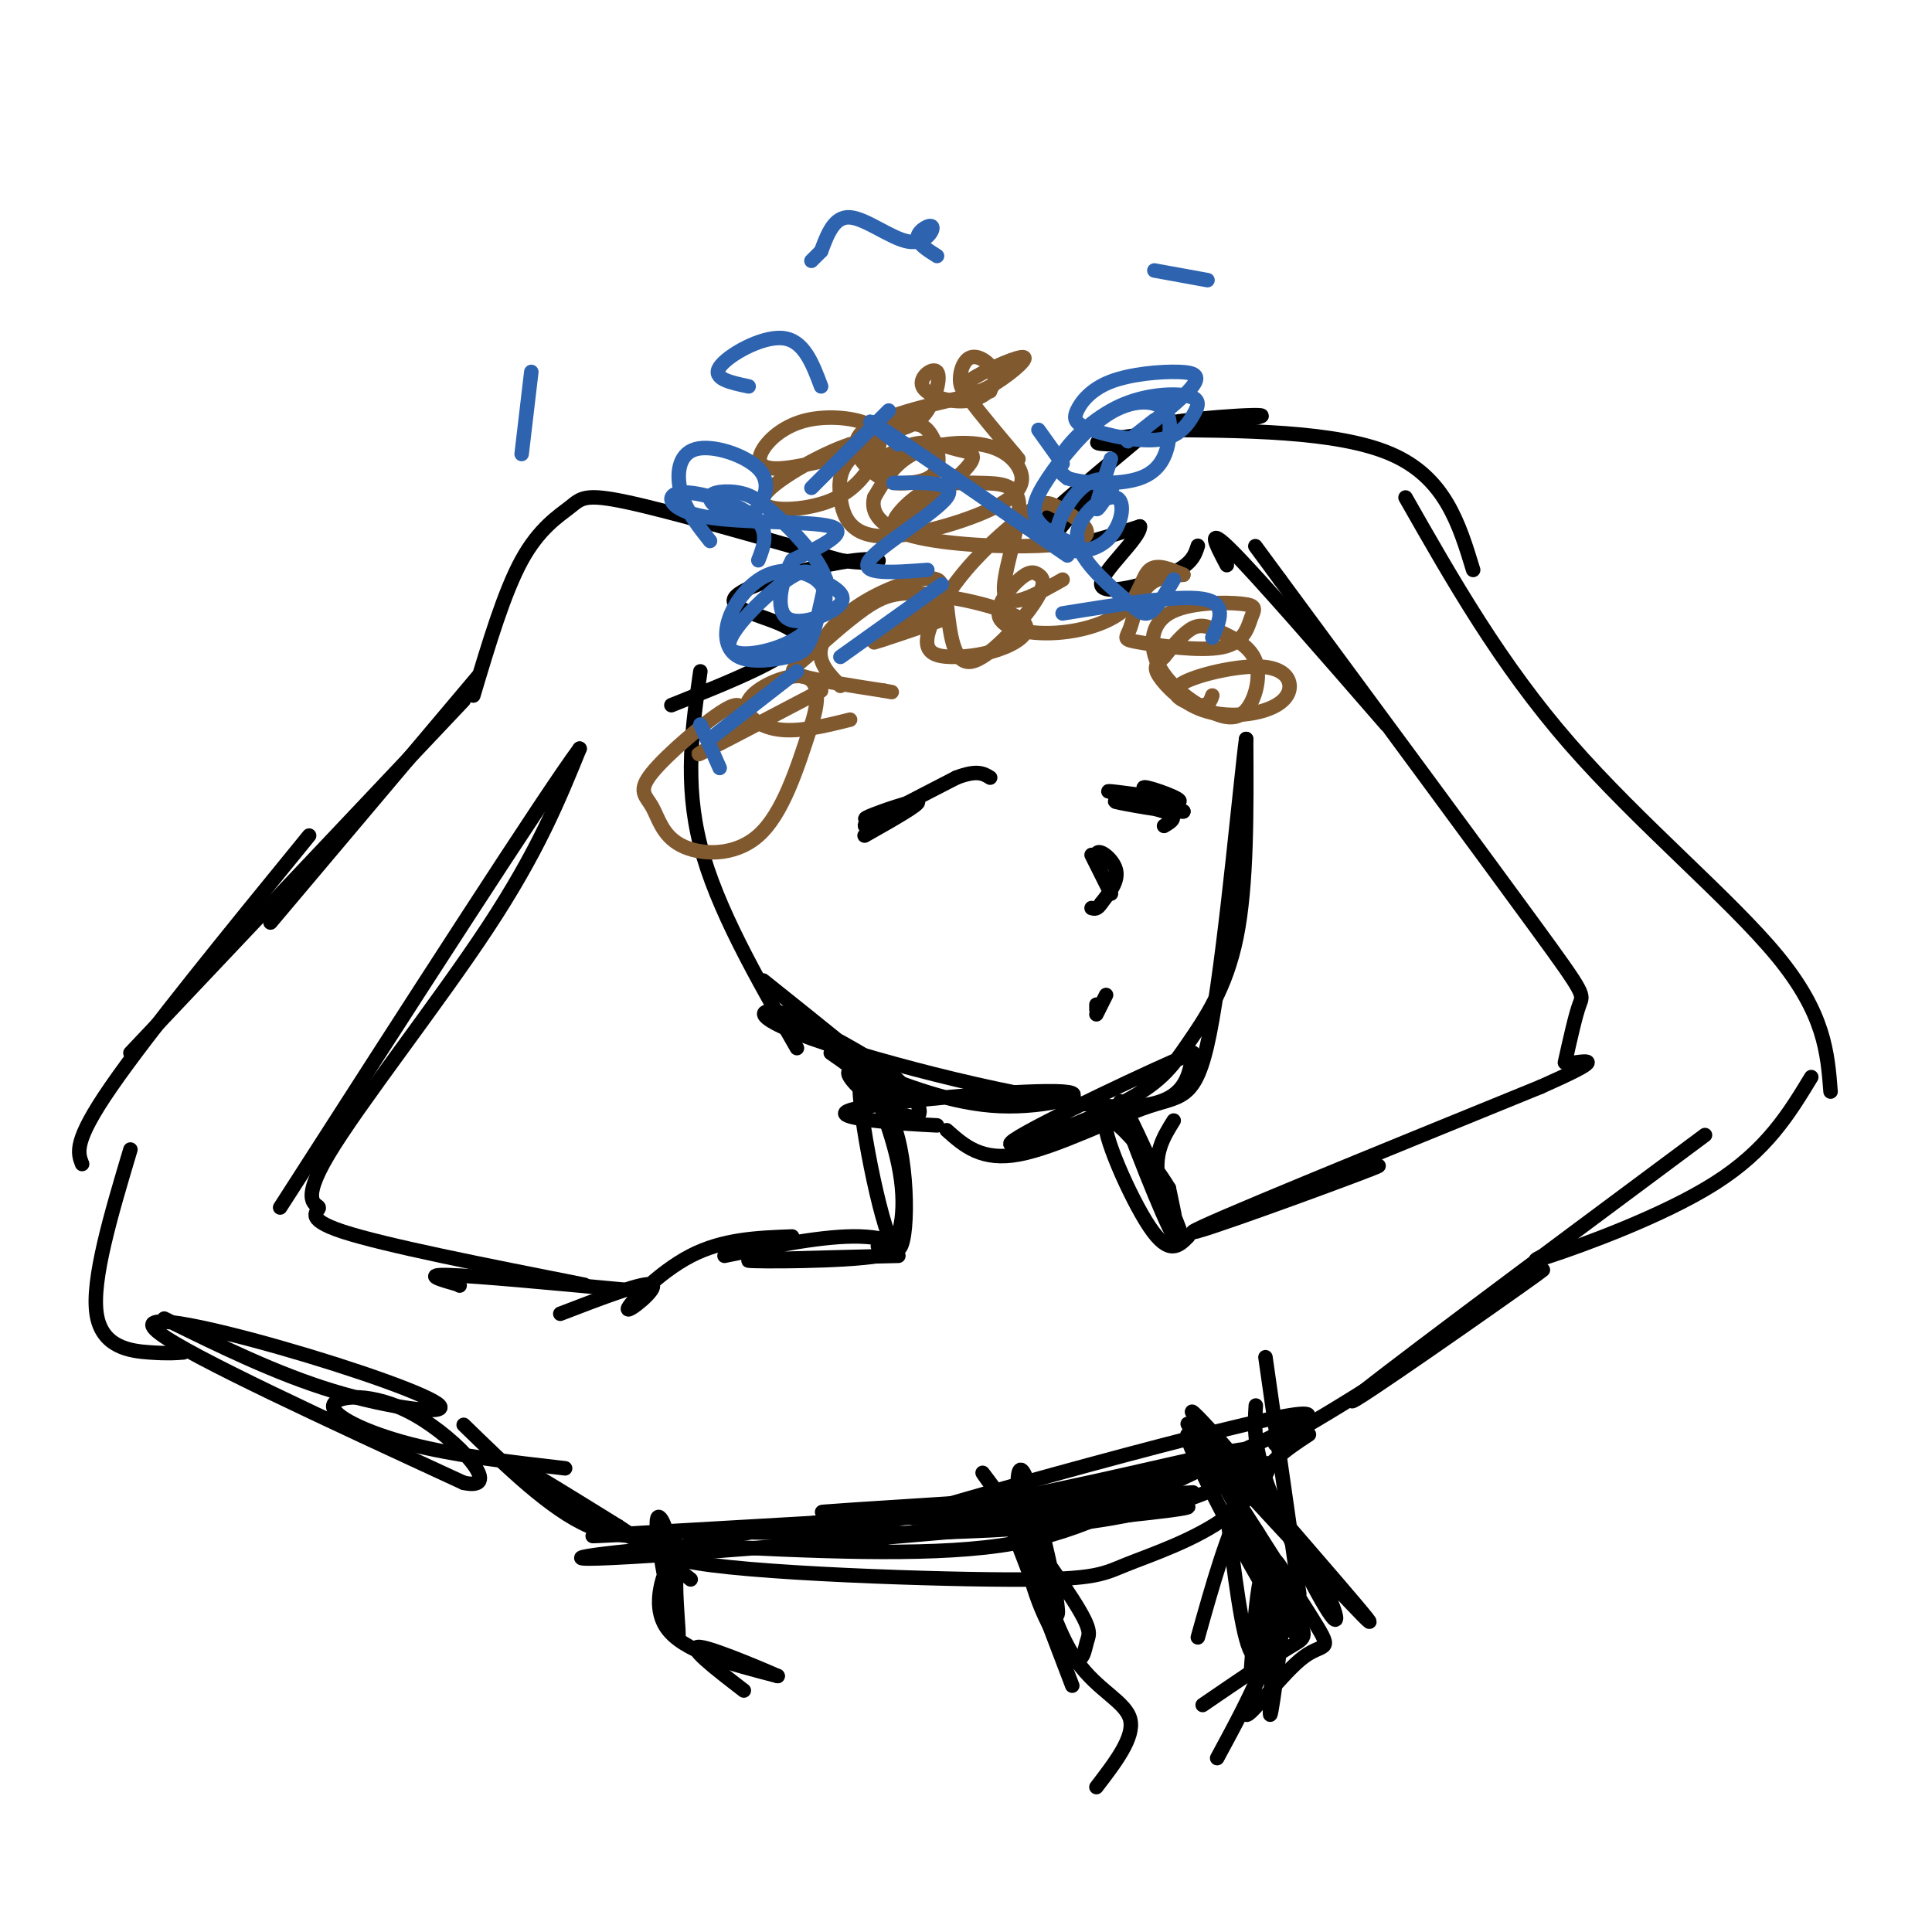 <svg viewBox='0 0 400 400' version='1.1' xmlns='http://www.w3.org/2000/svg' xmlns:xlink='http://www.w3.org/1999/xlink'><g fill='none' stroke='rgb(0,0,0)' stroke-width='3' stroke-linecap='round' stroke-linejoin='round'><path d='M145,139c-1.667,11.500 -3.333,23.000 0,36c3.333,13.000 11.667,27.500 20,42'/><path d='M158,203c12.859,10.279 25.719,20.558 28,23c2.281,2.442 -6.016,-2.953 -9,-4c-2.984,-1.047 -0.656,2.256 3,5c3.656,2.744 8.638,4.931 10,4c1.362,-0.931 -0.897,-4.980 -6,-9c-5.103,-4.020 -13.052,-8.010 -21,-12'/><path d='M163,210c-5.536,-1.690 -8.875,0.083 5,5c13.875,4.917 44.964,12.976 61,14c16.036,1.024 17.018,-4.988 18,-11'/><path d='M247,218c-6.668,2.648 -32.336,14.768 -37,18c-4.664,3.232 11.678,-2.422 21,-7c9.322,-4.578 11.625,-8.079 15,-13c3.375,-4.921 7.821,-11.263 10,-22c2.179,-10.737 2.089,-25.868 2,-41'/><path d='M258,153c-0.871,5.877 -4.048,41.070 -7,58c-2.952,16.930 -5.679,15.596 -13,18c-7.321,2.404 -19.234,8.544 -27,10c-7.766,1.456 -11.383,-1.772 -15,-5'/><path d='M178,221c9.585,3.789 19.171,7.579 29,8c9.829,0.421 19.903,-2.526 13,-3c-6.903,-0.474 -30.781,1.526 -40,3c-9.219,1.474 -3.777,2.421 1,3c4.777,0.579 8.888,0.789 13,1'/><path d='M172,218c5.752,3.983 11.504,7.966 14,18c2.496,10.034 1.735,26.120 -1,22c-2.735,-4.120 -7.444,-28.444 -7,-34c0.444,-5.556 6.043,7.658 8,17c1.957,9.342 0.274,14.812 -1,17c-1.274,2.188 -2.137,1.094 -3,0'/><path d='M182,258c-0.500,0.000 -0.250,0.000 0,0'/><path d='M243,232c-2.164,3.467 -4.329,6.935 -3,13c1.329,6.065 6.150,14.729 4,9c-2.150,-5.729 -11.271,-25.850 -12,-26c-0.729,-0.150 6.935,19.671 10,26c3.065,6.329 1.533,-0.836 0,-8'/><path d='M242,246c-3.381,-5.690 -11.833,-15.917 -13,-14c-1.167,1.917 4.952,15.976 9,22c4.048,6.024 6.024,4.012 8,2'/><path d='M186,260c-16.107,0.393 -32.214,0.786 -31,1c1.214,0.214 19.750,0.250 27,-1c7.250,-1.250 3.214,-3.786 -4,-4c-7.214,-0.214 -17.607,1.893 -28,4'/><path d='M164,256c-7.143,0.262 -14.286,0.524 -21,4c-6.714,3.476 -13.000,10.167 -13,11c0.000,0.833 6.286,-4.190 5,-5c-1.286,-0.810 -10.143,2.595 -19,6'/><path d='M129,267c-15.167,-1.417 -30.333,-2.833 -36,-3c-5.667,-0.167 -1.833,0.917 2,2'/><path d='M95,266c0.333,0.333 0.167,0.167 0,0'/><path d='M121,266c-20.738,-4.100 -41.477,-8.201 -50,-11c-8.523,-2.799 -4.831,-4.297 -5,-5c-0.169,-0.703 -4.199,-0.612 2,-11c6.199,-10.388 22.628,-31.254 33,-47c10.372,-15.746 14.686,-26.373 19,-37'/><path d='M120,155c-7.167,9.667 -34.583,52.333 -62,95'/><path d='M99,140c0.000,0.000 -43.000,51.000 -43,51'/><path d='M96,145c0.000,0.000 -69.000,73.000 -69,73'/><path d='M64,173c-16.583,20.333 -33.167,40.667 -41,52c-7.833,11.333 -6.917,13.667 -6,16'/><path d='M27,238c-4.022,13.467 -8.044,26.933 -7,34c1.044,7.067 7.156,7.733 11,8c3.844,0.267 5.422,0.133 7,0'/><path d='M34,273c11.601,5.710 23.203,11.419 35,15c11.797,3.581 23.791,5.032 22,3c-1.791,-2.032 -17.367,-7.547 -33,-12c-15.633,-4.453 -31.324,-7.844 -25,-3c6.324,4.844 34.662,17.922 63,31'/><path d='M96,307c8.665,1.858 -1.172,-8.997 -10,-14c-8.828,-5.003 -16.646,-4.155 -17,-2c-0.354,2.155 6.756,5.616 16,8c9.244,2.384 20.622,3.692 32,5'/><path d='M96,295c9.018,8.789 18.035,17.579 26,21c7.965,3.421 14.877,1.474 17,2c2.123,0.526 -0.544,3.526 -9,0c-8.456,-3.526 -22.702,-13.579 -24,-15c-1.298,-1.421 10.351,5.789 22,13'/><path d='M128,316c6.167,4.000 10.583,7.500 15,11'/><path d='M254,252c18.378,-6.333 36.756,-12.667 30,-10c-6.756,2.667 -38.644,14.333 -37,13c1.644,-1.333 36.822,-15.667 72,-30'/><path d='M319,225c13.167,-5.833 10.083,-5.417 7,-5'/><path d='M324,220c1.089,-4.889 2.178,-9.778 3,-12c0.822,-2.222 1.378,-1.778 -9,-16c-10.378,-14.222 -31.689,-43.111 -53,-72'/><path d='M265,120c-8.833,-12.000 -4.417,-6.000 0,0'/><path d='M291,103c9.822,17.267 19.644,34.533 34,51c14.356,16.467 33.244,32.133 43,44c9.756,11.867 10.378,19.933 11,28'/><path d='M375,223c-4.600,7.578 -9.200,15.156 -20,22c-10.800,6.844 -27.800,12.956 -34,15c-6.200,2.044 -1.600,0.022 3,-2'/><path d='M353,235c-35.733,26.578 -71.467,53.156 -73,55c-1.533,1.844 31.133,-21.044 38,-26c6.867,-4.956 -12.067,8.022 -31,21'/><path d='M287,285c-9.000,5.833 -16.000,9.917 -23,14'/><path d='M271,297c-4.583,3.000 -9.167,6.000 -13,13c-3.833,7.000 -6.917,18.000 -10,29'/><path d='M287,150c-13.250,-15.250 -26.500,-30.500 -32,-36c-5.500,-5.500 -3.250,-1.250 -1,3'/><path d='M305,118c-2.917,-9.583 -5.833,-19.167 -17,-24c-11.167,-4.833 -30.583,-4.917 -50,-5'/><path d='M238,89c-1.244,-1.667 20.644,-3.333 23,-3c2.356,0.333 -14.822,2.667 -32,5'/><path d='M229,91c-4.500,1.000 0.250,1.000 5,1'/><path d='M238,89c-10.524,8.774 -21.048,17.548 -21,18c0.048,0.452 10.667,-7.417 11,-7c0.333,0.417 -9.619,9.119 -10,12c-0.381,2.881 8.810,-0.060 18,-3'/><path d='M236,109c0.214,2.298 -8.250,9.542 -8,12c0.250,2.458 9.214,0.131 14,-2c4.786,-2.131 5.393,-4.065 6,-6'/><path d='M98,144c3.190,-10.690 6.381,-21.381 10,-28c3.619,-6.619 7.667,-9.167 10,-11c2.333,-1.833 2.952,-2.952 12,-1c9.048,1.952 26.524,6.976 44,12'/><path d='M174,116c9.292,1.455 10.522,-0.909 3,0c-7.522,0.909 -23.794,5.091 -25,8c-1.206,2.909 12.656,4.545 13,8c0.344,3.455 -12.828,8.727 -26,14'/><path d='M179,173c5.822,-3.289 11.644,-6.578 11,-7c-0.644,-0.422 -7.756,2.022 -10,3c-2.244,0.978 0.378,0.489 3,0'/><path d='M183,169c2.929,-1.095 8.750,-3.833 7,-3c-1.750,0.833 -11.071,5.238 -11,5c0.071,-0.238 9.536,-5.119 19,-10'/><path d='M198,161c4.333,-1.667 5.667,-0.833 7,0'/><path d='M239,165c-5.643,-0.768 -11.286,-1.536 -9,-1c2.286,0.536 12.500,2.375 14,2c1.500,-0.375 -5.714,-2.964 -7,-3c-1.286,-0.036 3.357,2.482 8,5'/><path d='M245,168c-2.524,0.238 -12.833,-1.667 -14,-2c-1.167,-0.333 6.810,0.905 10,2c3.190,1.095 1.595,2.048 0,3'/><path d='M226,177c2.167,4.333 4.333,8.667 4,8c-0.333,-0.667 -3.167,-6.333 -3,-8c0.167,-1.667 3.333,0.667 4,3c0.667,2.333 -1.167,4.667 -3,7'/><path d='M228,187c-0.833,1.333 -1.417,1.167 -2,1'/><path d='M227,208c0.000,0.000 0.000,1.000 0,1'/><path d='M229,206c0.000,0.000 -2.000,4.000 -2,4'/></g>
<g fill='none' stroke='rgb(129,89,47)' stroke-width='3' stroke-linecap='round' stroke-linejoin='round'><path d='M205,81c-11.053,2.430 -22.107,4.861 -26,8c-3.893,3.139 -0.627,6.988 2,9c2.627,2.012 4.613,2.188 7,2c2.387,-0.188 5.173,-0.741 6,-3c0.827,-2.259 -0.307,-6.225 -2,-8c-1.693,-1.775 -3.946,-1.361 -7,0c-3.054,1.361 -6.908,3.668 -9,6c-2.092,2.332 -2.421,4.690 -2,8c0.421,3.310 1.591,7.571 8,8c6.409,0.429 18.057,-2.973 24,-6c5.943,-3.027 6.181,-5.677 5,-8c-1.181,-2.323 -3.779,-4.318 -8,-5c-4.221,-0.682 -10.063,-0.052 -14,2c-3.937,2.052 -5.968,5.526 -8,9'/><path d='M181,103c-0.818,3.054 1.135,6.190 8,8c6.865,1.810 18.640,2.293 26,2c7.360,-0.293 10.304,-1.362 10,-3c-0.304,-1.638 -3.858,-3.846 -6,-5c-2.142,-1.154 -2.873,-1.254 -6,1c-3.127,2.254 -8.650,6.864 -13,12c-4.350,5.136 -7.528,10.800 -8,14c-0.472,3.200 1.763,3.935 5,4c3.237,0.065 7.475,-0.541 11,-2c3.525,-1.459 6.337,-3.773 3,-6c-3.337,-2.227 -12.822,-4.367 -19,-5c-6.178,-0.633 -9.048,0.243 -13,3c-3.952,2.757 -8.987,7.396 -12,10c-3.013,2.604 -4.004,3.173 -1,4c3.004,0.827 10.002,1.914 17,3'/><path d='M183,143c2.833,0.500 1.417,0.250 0,0'/><path d='M196,128c-7.147,2.422 -14.294,4.844 -15,5c-0.706,0.156 5.029,-1.956 9,-5c3.971,-3.044 6.178,-7.022 4,-8c-2.178,-0.978 -8.740,1.044 -14,4c-5.260,2.956 -9.217,6.844 -10,10c-0.783,3.156 1.609,5.578 4,8'/><path d='M170,143c-11.442,6.003 -22.883,12.006 -25,13c-2.117,0.994 5.092,-3.022 8,-5c2.908,-1.978 1.516,-1.918 1,-3c-0.516,-1.082 -0.158,-3.307 -4,-1c-3.842,2.307 -11.886,9.146 -15,13c-3.114,3.854 -1.299,4.724 0,7c1.299,2.276 2.080,5.959 6,8c3.920,2.041 10.977,2.440 16,-2c5.023,-4.440 8.011,-13.720 11,-23'/><path d='M168,150c1.963,-6.024 1.372,-9.584 -2,-10c-3.372,-0.416 -9.523,2.311 -11,5c-1.477,2.689 1.721,5.340 6,6c4.279,0.660 9.640,-0.670 15,-2'/><path d='M196,125c0.690,6.256 1.380,12.512 5,12c3.620,-0.512 10.169,-7.791 13,-12c2.831,-4.209 1.945,-5.349 1,-6c-0.945,-0.651 -1.950,-0.814 -4,1c-2.050,1.814 -5.146,5.605 -4,8c1.146,2.395 6.534,3.395 12,3c5.466,-0.395 11.010,-2.183 14,-5c2.990,-2.817 3.426,-6.662 5,-8c1.574,-1.338 4.287,-0.169 7,1'/><path d='M245,119c-0.295,0.100 -4.532,-0.151 -7,2c-2.468,2.151 -3.166,6.702 -4,9c-0.834,2.298 -1.803,2.341 2,3c3.803,0.659 12.377,1.933 17,1c4.623,-0.933 5.294,-4.072 6,-6c0.706,-1.928 1.448,-2.645 -2,-3c-3.448,-0.355 -11.086,-0.348 -15,2c-3.914,2.348 -4.104,7.037 -2,11c2.104,3.963 6.501,7.201 10,9c3.499,1.799 6.101,2.159 8,0c1.899,-2.159 3.097,-6.836 2,-10c-1.097,-3.164 -4.488,-4.813 -7,-6c-2.512,-1.187 -4.146,-1.910 -6,-1c-1.854,0.910 -3.927,3.455 -6,6'/><path d='M241,136c-1.514,1.426 -2.300,1.990 -1,4c1.300,2.010 4.684,5.467 9,7c4.316,1.533 9.562,1.141 13,0c3.438,-1.141 5.068,-3.032 5,-5c-0.068,-1.968 -1.833,-4.012 -7,-4c-5.167,0.012 -13.737,2.080 -16,4c-2.263,1.920 1.782,3.691 4,4c2.218,0.309 2.609,-0.846 3,-2'/><path d='M220,120c-5.576,3.157 -11.152,6.315 -12,3c-0.848,-3.315 3.031,-13.102 3,-18c-0.031,-4.898 -3.972,-4.907 -8,-5c-4.028,-0.093 -8.143,-0.269 -12,2c-3.857,2.269 -7.457,6.982 -5,6c2.457,-0.982 10.969,-7.659 14,-11c3.031,-3.341 0.580,-3.345 -2,-4c-2.580,-0.655 -5.290,-1.959 -9,-1c-3.710,0.959 -8.422,4.181 -9,5c-0.578,0.819 2.978,-0.766 3,-2c0.022,-1.234 -3.489,-2.117 -7,-3'/><path d='M176,92c-5.794,1.848 -16.780,7.969 -18,11c-1.220,3.031 7.326,2.974 13,1c5.674,-1.974 8.478,-5.863 10,-9c1.522,-3.137 1.764,-5.520 -1,-7c-2.764,-1.480 -8.535,-2.056 -13,-1c-4.465,1.056 -7.625,3.746 -9,6c-1.375,2.254 -0.964,4.073 3,4c3.964,-0.073 11.482,-2.036 19,-4'/><path d='M186,89c2.161,-0.726 4.321,-1.451 6,-4c1.679,-2.549 2.875,-6.920 2,-8c-0.875,-1.080 -3.821,1.133 -3,3c0.821,1.867 5.410,3.389 9,3c3.590,-0.389 6.181,-2.691 6,-5c-0.181,-2.309 -3.135,-4.627 -5,-4c-1.865,0.627 -2.643,4.199 -2,6c0.643,1.801 2.705,1.831 6,0c3.295,-1.831 7.821,-5.522 7,-6c-0.821,-0.478 -6.990,2.256 -10,4c-3.010,1.744 -2.860,2.498 -1,5c1.860,2.502 5.430,6.751 9,11'/><path d='M210,94c1.500,1.833 0.750,0.917 0,0'/></g>
<g fill='none' stroke='rgb(45,99,175)' stroke-width='3' stroke-linecap='round' stroke-linejoin='round'><path d='M184,85c0.000,0.000 -16.000,16.000 -16,16'/><path d='M185,100c6.689,-0.133 13.378,-0.267 11,3c-2.378,3.267 -13.822,9.933 -16,13c-2.178,3.067 4.911,2.533 12,2'/><path d='M195,121c0.000,0.000 -21.000,15.000 -21,15'/><path d='M165,139c0.000,0.000 -18.000,14.000 -18,14'/><path d='M145,150c0.000,0.000 4.000,9.000 4,9'/><path d='M220,127c11.917,-1.917 23.833,-3.833 29,-3c5.167,0.833 3.583,4.417 2,8'/><path d='M215,89c0.000,0.000 5.000,7.000 5,7'/><path d='M230,95c-1.431,4.376 -2.863,8.752 -3,10c-0.137,1.248 1.019,-0.633 2,-2c0.981,-1.367 1.786,-2.219 1,-3c-0.786,-0.781 -3.162,-1.489 -6,1c-2.838,2.489 -6.136,8.175 -5,11c1.136,2.825 6.707,2.788 10,0c3.293,-2.788 4.310,-8.328 2,-9c-2.310,-0.672 -7.946,3.522 -8,8c-0.054,4.478 5.473,9.239 11,14'/><path d='M234,125c2.644,2.667 3.756,2.333 5,1c1.244,-1.333 2.622,-3.667 4,-6'/><path d='M157,116c1.207,-3.091 2.415,-6.182 -1,-9c-3.415,-2.818 -11.451,-5.364 -15,-5c-3.549,0.364 -2.609,3.636 5,5c7.609,1.364 21.888,0.818 26,2c4.112,1.182 -1.944,4.091 -8,7'/><path d='M164,116c-2.183,3.916 -3.639,10.206 -1,12c2.639,1.794 9.374,-0.909 11,-3c1.626,-2.091 -1.858,-3.572 -4,-5c-2.142,-1.428 -2.941,-2.805 -7,0c-4.059,2.805 -11.376,9.792 -12,13c-0.624,3.208 5.446,2.637 10,1c4.554,-1.637 7.590,-4.339 9,-7c1.410,-2.661 1.192,-5.279 -1,-7c-2.192,-1.721 -6.358,-2.544 -10,-1c-3.642,1.544 -6.760,5.455 -8,9c-1.240,3.545 -0.600,6.723 2,8c2.600,1.277 7.162,0.651 10,0c2.838,-0.651 3.954,-1.329 5,-4c1.046,-2.671 2.023,-7.336 3,-12'/><path d='M171,120c-1.430,-4.499 -6.505,-9.746 -10,-13c-3.495,-3.254 -5.412,-4.514 -8,-5c-2.588,-0.486 -5.849,-0.197 -6,1c-0.151,1.197 2.806,3.303 5,4c2.194,0.697 3.624,-0.015 5,-2c1.376,-1.985 2.699,-5.243 0,-8c-2.699,-2.757 -9.419,-5.011 -13,-4c-3.581,1.011 -4.023,5.289 -3,9c1.023,3.711 3.512,6.856 6,10'/><path d='M239,87c-3.434,2.697 -6.868,5.393 -5,4c1.868,-1.393 9.039,-6.877 12,-10c2.961,-3.123 1.711,-3.887 -2,-4c-3.711,-0.113 -9.885,0.424 -14,2c-4.115,1.576 -6.171,4.191 -7,6c-0.829,1.809 -0.431,2.813 3,4c3.431,1.187 9.894,2.558 14,2c4.106,-0.558 5.854,-3.045 7,-5c1.146,-1.955 1.689,-3.380 -1,-4c-2.689,-0.620 -8.608,-0.436 -14,2c-5.392,2.436 -10.255,7.125 -12,10c-1.745,2.875 -0.373,3.938 1,5'/><path d='M221,99c3.191,1.149 10.667,1.522 15,0c4.333,-1.522 5.521,-4.940 6,-8c0.479,-3.060 0.247,-5.762 -2,-7c-2.247,-1.238 -6.510,-1.012 -11,2c-4.490,3.012 -9.209,8.811 -12,13c-2.791,4.189 -3.655,6.768 -2,9c1.655,2.232 5.827,4.116 10,6'/><path d='M221,115c-16.083,-11.083 -32.167,-22.167 -38,-26c-5.833,-3.833 -1.417,-0.417 3,3'/><path d='M170,80c-1.800,-4.800 -3.600,-9.600 -8,-10c-4.400,-0.400 -11.400,3.600 -13,6c-1.600,2.400 2.200,3.200 6,4'/><path d='M170,52c0.000,0.000 -2.000,2.000 -2,2'/><path d='M170,52c1.359,-3.625 2.718,-7.250 6,-7c3.282,0.250 8.488,4.376 12,5c3.512,0.624 5.330,-2.255 5,-3c-0.330,-0.745 -2.809,0.644 -3,2c-0.191,1.356 1.904,2.678 4,4'/><path d='M239,56c0.000,0.000 11.000,2.000 11,2'/><path d='M110,77c0.000,0.000 -2.000,17.000 -2,17'/></g>
<g fill='none' stroke='rgb(0,0,0)' stroke-width='3' stroke-linecap='round' stroke-linejoin='round'><path d='M262,281c0.000,0.000 7.000,49.000 7,49'/><path d='M260,291c-0.273,4.329 -0.546,8.658 3,18c3.546,9.342 10.912,23.697 13,26c2.088,2.303 -1.100,-7.444 -10,-20c-8.900,-12.556 -23.512,-27.919 -18,-21c5.512,6.919 31.146,36.120 35,41c3.854,4.880 -14.073,-14.560 -32,-34'/><path d='M251,301c1.446,5.476 21.062,36.166 20,34c-1.062,-2.166 -22.800,-37.189 -25,-38c-2.200,-0.811 15.138,32.589 21,40c5.862,7.411 0.246,-11.168 -3,-14c-3.246,-2.832 -4.123,10.084 -5,23'/><path d='M259,346c0.600,1.665 4.599,-5.673 4,-4c-0.599,1.673 -5.796,12.357 -5,13c0.796,0.643 7.584,-8.756 12,-12c4.416,-3.244 6.458,-0.335 1,-9c-5.458,-8.665 -18.417,-28.904 -23,-36c-4.583,-7.096 -0.792,-1.048 3,5'/><path d='M251,303c3.869,6.940 12.042,21.792 16,29c3.958,7.208 3.702,6.774 0,9c-3.702,2.226 -10.851,7.113 -18,12'/><path d='M133,318c2.462,0.937 4.924,1.874 5,0c0.076,-1.874 -2.235,-6.559 -2,-2c0.235,4.559 3.016,18.363 4,22c0.984,3.637 0.171,-2.891 0,-8c-0.171,-5.109 0.300,-8.799 -1,-7c-1.300,1.799 -4.371,9.085 -1,14c3.371,4.915 13.186,7.457 23,10'/><path d='M161,347c-0.378,-0.178 -12.822,-5.622 -16,-6c-3.178,-0.378 2.911,4.311 9,9'/><path d='M212,320c-1.531,-4.731 -3.062,-9.462 -1,-4c2.062,5.462 7.718,21.118 8,18c0.282,-3.118 -4.808,-25.009 -7,-29c-2.192,-3.991 -1.485,9.919 1,20c2.485,10.081 6.749,16.334 9,18c2.251,1.666 2.490,-1.254 3,-3c0.510,-1.746 1.291,-2.316 -3,-9c-4.291,-6.684 -13.655,-19.481 -17,-24c-3.345,-4.519 -0.673,-0.759 2,3'/><path d='M207,310c2.833,7.000 8.917,23.000 15,39'/><path d='M213,318c2.844,9.956 5.689,19.911 10,26c4.311,6.089 10.089,8.311 11,12c0.911,3.689 -3.044,8.844 -7,14'/><path d='M254,313c1.571,12.902 3.141,25.804 5,29c1.859,3.196 4.005,-3.312 3,-10c-1.005,-6.688 -5.162,-13.554 -5,-16c0.162,-2.446 4.641,-0.470 6,10c1.359,10.470 -0.403,29.434 0,29c0.403,-0.434 2.972,-20.267 3,-25c0.028,-4.733 -2.486,5.633 -5,16'/><path d='M261,346c-2.333,5.667 -5.667,11.833 -9,18'/><path d='M250,304c-45.000,9.920 -90.000,19.841 -81,16c9.000,-3.841 72.000,-21.442 93,-26c21.000,-4.558 0.000,3.927 -15,11c-15.000,7.073 -24.000,12.735 -40,15c-16.000,2.265 -39.000,1.132 -62,0'/><path d='M145,320c-20.019,1.139 -39.067,3.986 -9,2c30.067,-1.986 109.249,-8.804 110,-10c0.751,-1.196 -76.928,3.230 -107,5c-30.072,1.770 -12.536,0.885 5,0'/><path d='M144,317c17.115,0.415 57.402,1.452 82,-2c24.598,-3.452 33.507,-11.394 36,-12c2.493,-0.606 -1.429,6.122 -8,11c-6.571,4.878 -15.792,7.905 -21,10c-5.208,2.095 -6.402,3.256 -28,3c-21.598,-0.256 -63.599,-1.930 -66,-5c-2.401,-3.070 34.800,-7.535 72,-12'/><path d='M211,310c22.000,-4.400 41.000,-9.400 47,-10c6.000,-0.600 -1.000,3.200 -8,7'/><path d='M247,309c-33.667,1.833 -67.333,3.667 -75,4c-7.667,0.333 10.667,-0.833 29,-2'/></g>
</svg>